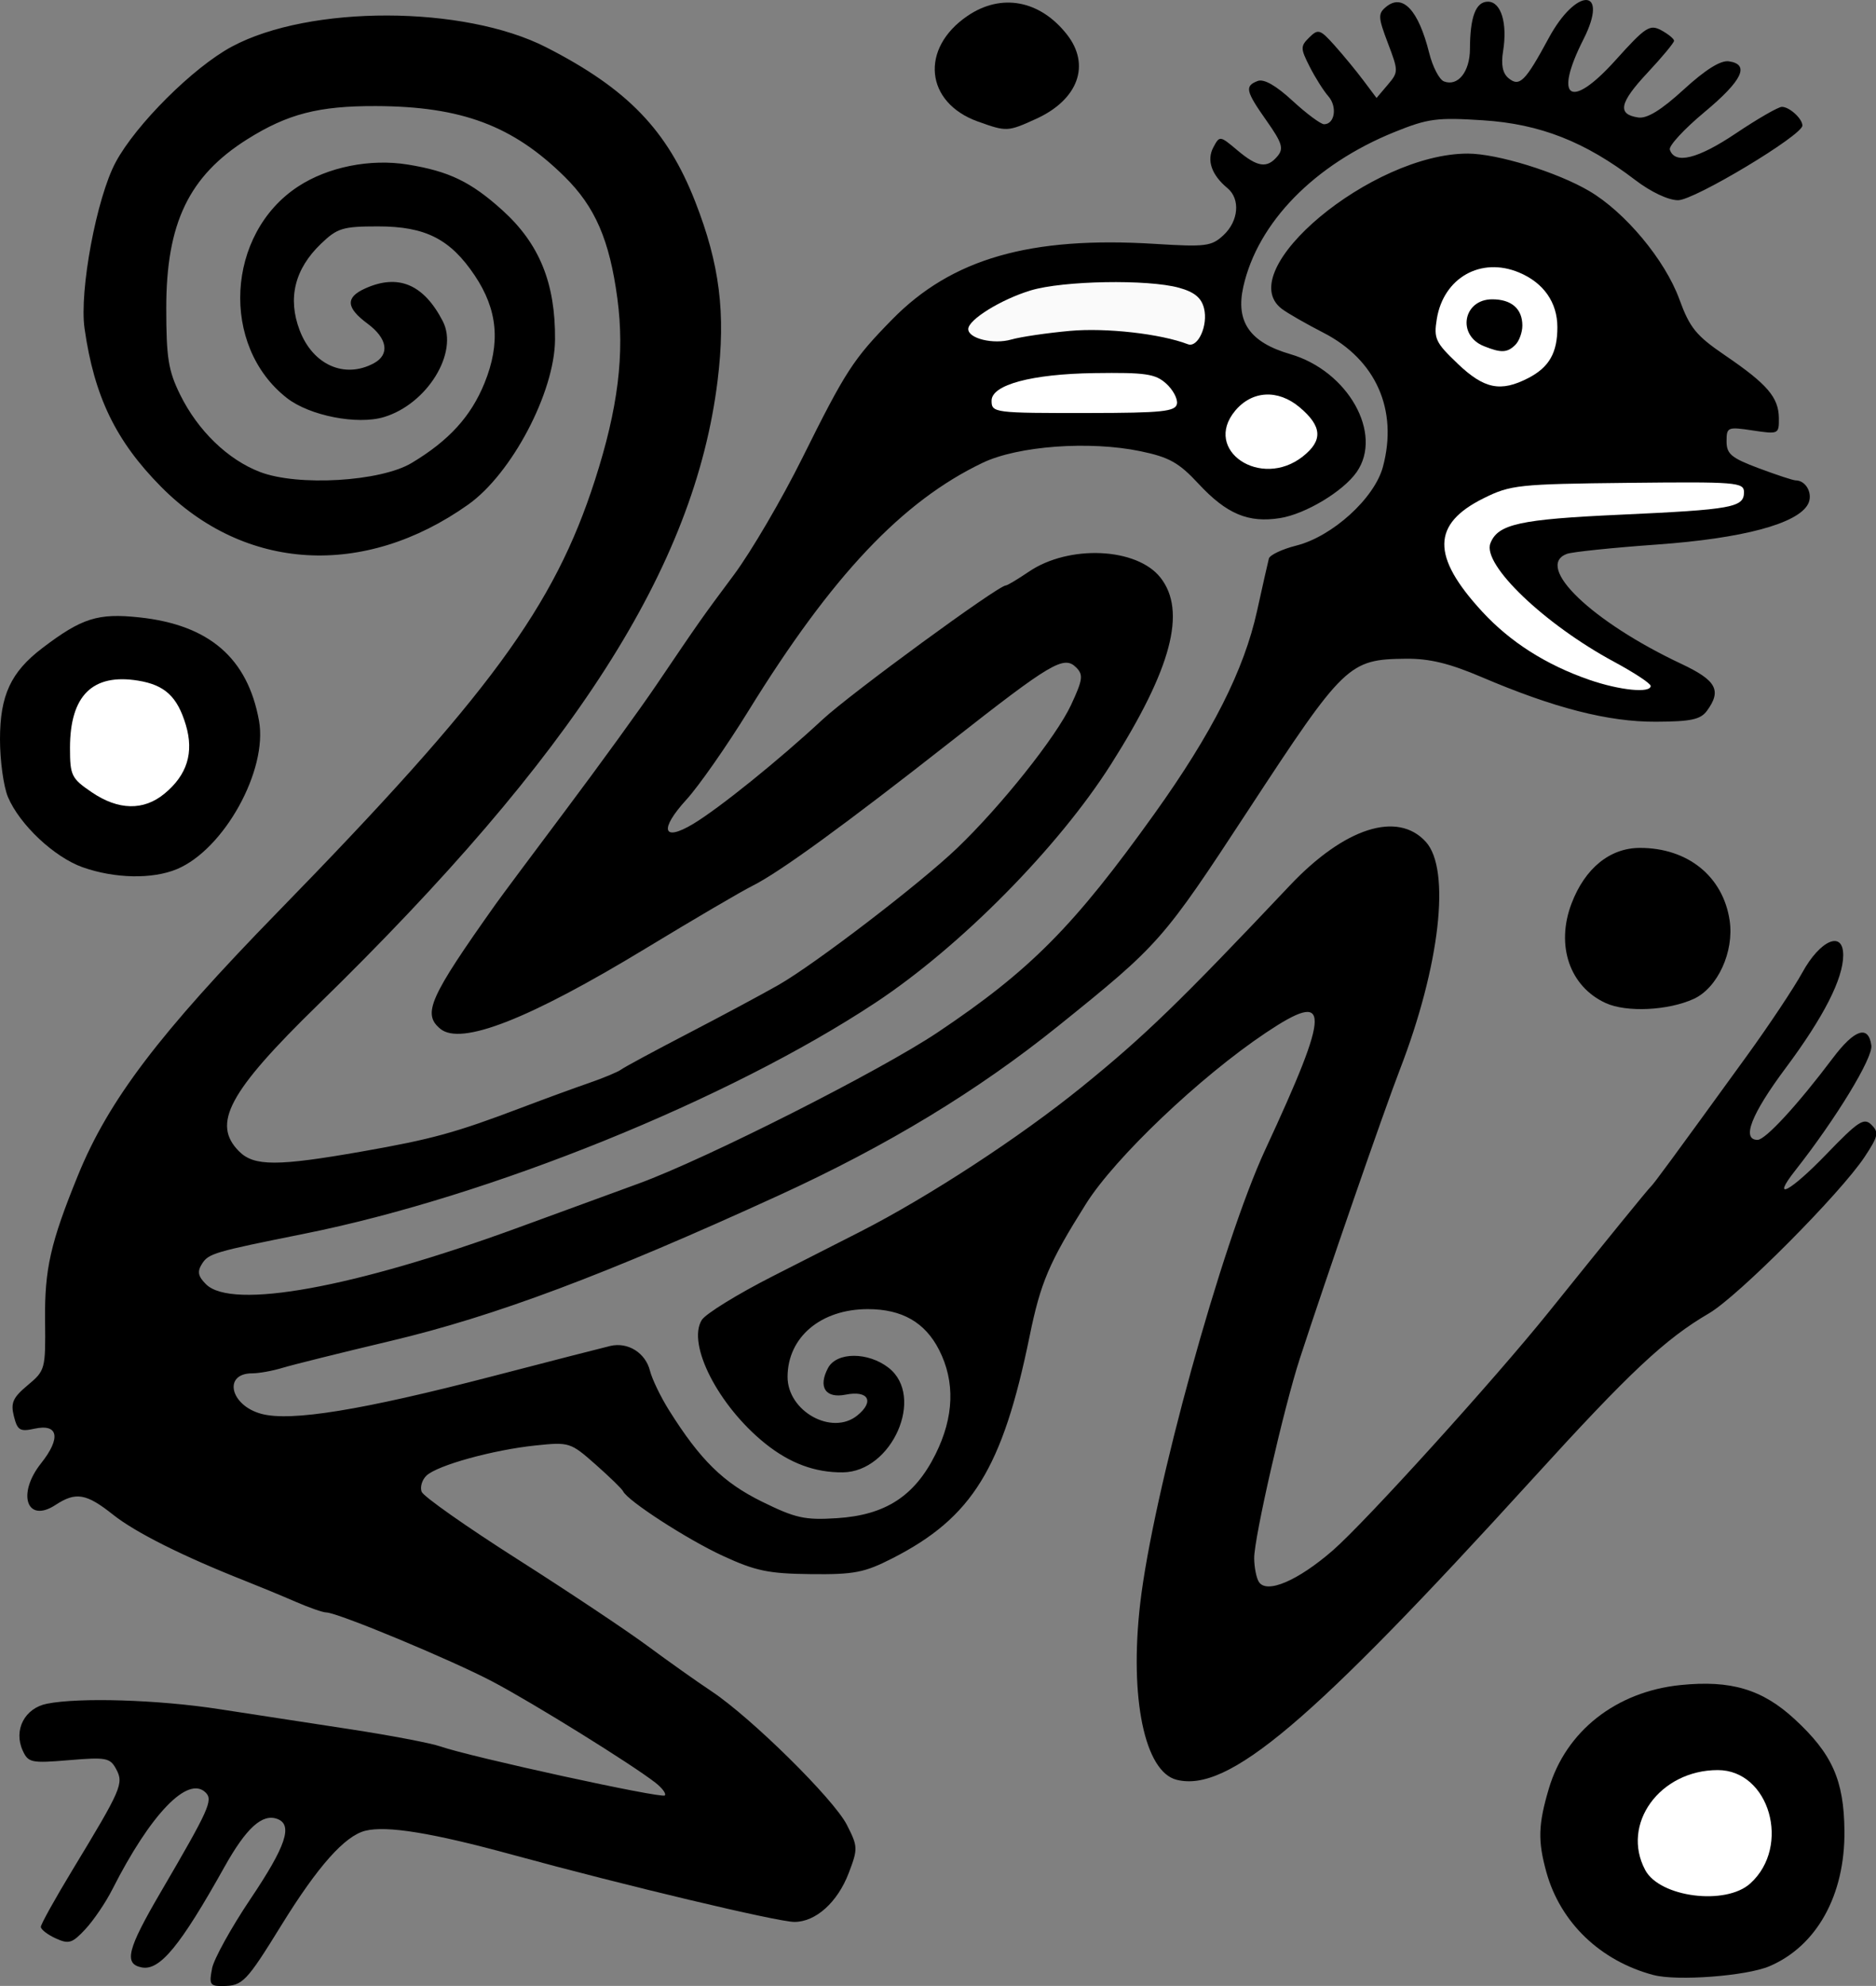<?xml version="1.0"?>
<svg xmlns:rdf="http://www.w3.org/1999/02/22-rdf-syntax-ns#" xmlns="http://www.w3.org/2000/svg" xmlns:cc="http://web.resource.org/cc/" xmlns:dc="http://purl.org/dc/elements/1.1/" xmlns:svg="http://www.w3.org/2000/svg" id="svg2" xml:space="preserve" overflow="visible" viewBox="0 0 321.629 340.27" enable-background="new 0 0 321.629 340.27">
	<rect x="0" y="0" width="321.629" height="340.27" fill="#808080" stroke="none"/>
	<g id="Layer_1">
		<path id="path7" d="m36.35 337.28c0.33-1.651 3.312-7.034 6.625-11.962 6.033-8.972 7.265-12.623 4.604-13.645-2.588-0.993-5.344 1.495-9.105 8.223-7.569 13.535-11.08 17.8-14.164 17.206-3.117-0.6-2.5-3.075 3.197-12.82 8.342-14.269 9.054-15.841 7.757-17.138-3.02-3.02-9.456 3.661-16.031 16.638-1.114 2.199-3.176 5.237-4.581 6.75-2.265 2.437-2.847 2.617-5.104 1.589-1.402-0.64-2.548-1.53-2.548-1.97s2.451-4.848 5.448-9.79c8.39-13.835 8.793-14.765 7.474-17.229-1.044-1.951-1.712-2.079-8.076-1.545-6.481 0.543-7.005 0.435-7.952-1.643-1.604-3.522 0.33-7.262 4.153-8.026 5.542-1.109 19.069-0.688 29.453 0.915 5.5 0.85 15.625 2.402 22.5 3.451s13.85 2.377 15.5 2.951c5.188 1.808 37.922 8.953 38.474 8.398 0.289-0.291-0.439-1.277-1.619-2.193-4.144-3.213-20.928-13.628-27.861-17.287-7.08-3.737-26.659-11.876-28.568-11.876-0.569 0-2.923-0.821-5.23-1.823-2.307-1.003-6.22-2.622-8.694-3.599-10.598-4.181-18.773-8.274-22.604-11.317-4.609-3.664-6.392-3.966-9.888-1.675-4.903 3.212-6.658-1.865-2.469-7.138 3.448-4.338 2.973-6.83-1.13-5.929-2.484 0.546-2.923 0.28-3.529-2.137-0.576-2.297-0.178-3.189 2.375-5.321 2.999-2.505 3.064-2.75 2.972-11.062-0.099-8.824 0.918-13.313 5.642-24.896 5.245-12.861 13.898-24.263 34.235-45.104 36.32-37.226 47.394-52.291 54.391-74.003 3.975-12.333 5.125-21.646 3.847-31.146-1.346-10.01-3.807-15.688-9.035-20.843-8.886-8.764-17.68-12.054-32.358-12.108-9.817-0.036-15.136 1.337-22.081 5.7-9.981 6.286-13.866 14.373-13.866 28.879 0 8.542 0.353 10.753 2.374 14.858 3.04 6.176 8.185 11.152 13.706 13.262 6.508 2.484 20.646 1.646 25.976-1.54 6.399-3.827 10.183-7.972 12.511-13.709 2.781-6.853 2.261-12.556-1.684-18.429-4.196-6.248-8.45-8.406-16.567-8.406-6.044 0-6.98 0.283-9.772 2.958-4.53 4.34-5.768 9.356-3.666 14.86 2.258 5.912 7.682 8.325 12.688 5.646 2.807-1.502 2.374-4.264-1.065-6.807-3.67-2.714-3.803-4.472-0.453-5.998 5.701-2.598 10.088-0.762 13.365 5.594 2.762 5.356-2.678 14.196-10.105 16.422-4.563 1.367-12.723-0.23-16.605-3.252-11.474-8.928-10.468-28.151 1.896-36.253 5.116-3.353 12.351-4.804 18.781-3.769 7.084 1.142 10.855 2.96 16.253 7.836 6.345 5.731 9.097 12.494 9.021 22.168-0.069 9.021-7.417 22.966-14.892 28.263-17.845 12.646-38.289 11.456-52.66-3.065-7.759-7.842-11.445-15.462-13.109-27.104-0.922-6.452 2.062-22.395 5.331-28.487 3.476-6.478 13.313-16.266 19.903-19.805 13.351-7.17 39.798-7.112 53.941 0.118 13.898 7.106 20.708 14.154 25.507 26.403 4.22 10.771 5.271 19.147 3.85 30.687-3.936 31.956-24.457 63.987-68.539 106.98-15.301 14.92-18.227 20.37-13.491 25.1 2.56 2.56 6.549 2.561 21.12 0.001 11.972-2.103 15.976-3.204 27.38-7.53 3.85-1.46 9.024-3.353 11.5-4.205 2.475-0.853 4.949-1.887 5.5-2.298 0.55-0.412 5.725-3.202 11.5-6.201 5.774-2.998 12.75-6.736 15.5-8.307 6.229-3.558 24.235-17.343 30.582-23.414 7.542-7.213 17.011-19.104 19.541-24.537 2.021-4.338 2.137-5.178 0.888-6.427-2.109-2.109-4.23-0.859-21.392 12.607-18.336 14.389-29.473 22.485-34.119 24.805-1.926 0.96-10.14 5.774-18.254 10.697-20.059 12.169-31.721 16.734-35.258 13.799-3.105-2.577-1.892-5.307 9.509-21.38 0.823-1.161 6.225-8.411 12.003-16.11 5.779-7.7 12.755-17.32 15.503-21.377 7.675-11.331 7.657-11.306 13.331-18.929 2.934-3.941 8.191-12.91 11.683-19.931 7.47-15.019 8.747-16.988 15.439-23.812 10.223-10.422 23.648-14.281 45.056-12.951 8.713 0.541 9.699 0.416 11.75-1.494 2.598-2.42 2.918-6.198 0.684-8.053-2.737-2.271-3.607-4.783-2.424-6.995 1.08-2.02 1.124-2.014 4.111 0.5 3.482 2.93 5.104 3.163 6.904 0.995 1.075-1.295 0.771-2.273-1.877-6.029-3.606-5.116-3.798-5.967-1.539-6.833 1.063-0.408 3.121 0.759 5.978 3.393 2.396 2.208 4.83 4.016 5.41 4.016 1.833 0 2.293-3.007 0.732-4.788-0.825-0.941-2.271-3.23-3.211-5.087-1.59-3.135-1.594-3.489-0.061-5 1.526-1.503 1.853-1.399 4.34 1.376 1.479 1.651 3.703 4.351 4.94 6l2.251 2.999 1.905-2.245c1.866-2.198 1.867-2.346 0.038-7.159-1.678-4.415-1.711-5.046-0.322-6.197 2.852-2.367 5.565 0.528 7.408 7.902 0.591 2.366 1.731 4.554 2.534 4.862 2.377 0.912 4.434-1.647 4.449-5.536 0.021-5.545 1-8.127 3.084-8.127 2.25 0 3.377 3.685 2.597 8.492-0.374 2.303-0.079 3.773 0.921 4.604 1.896 1.574 2.864 0.613 6.899-6.849 4.779-8.838 10.441-8.648 5.962 0.199-5.194 10.258-2.241 12.18 5.5 3.578 5.141-5.711 5.861-6.182 7.842-5.122 1.21 0.661 2.19 1.461 2.19 1.797 0 0.337-2.059 2.812-4.572 5.499-4.809 5.142-5.213 7.108-1.57 7.644 1.521 0.224 3.932-1.259 7.809-4.802 3.73-3.41 6.314-5.024 7.721-4.823 3.658 0.521 2.324 3.296-4.193 8.72-3.469 2.886-6.133 5.772-5.922 6.414 0.846 2.568 4.777 1.603 11.307-2.776 3.736-2.506 7.295-4.556 7.906-4.556 1.293 0 3.516 2.027 3.516 3.205 0 1.671-18.525 12.792-21.311 12.793-1.668 0.001-4.654-1.407-7.346-3.462-8.609-6.574-16.321-9.6-26.07-10.231-7.915-0.513-9.463-0.309-15.188 2.004-13.726 5.544-23.459 15.491-25.933 26.502-1.351 6.012 1.108 9.542 8.054 11.561 9.902 2.879 15.963 13.657 11.367 20.218-2.313 3.303-8.771 7.179-13.119 7.872-5.443 0.868-9.168-0.699-13.991-5.889-3.368-3.623-5.016-4.545-9.96-5.571-8.725-1.812-20.979-0.911-27.046 1.987-13.796 6.594-25.853 19.356-40.144 42.495-3.741 6.059-8.531 12.909-10.646 15.222-4.687 5.129-4.08 7.301 1.16 4.158 4.445-2.667 14.686-10.921 22.171-17.87 4.794-4.452 30.145-22.993 31.436-22.993 0.262 0 2.036-1.06 3.943-2.354 6.877-4.666 18.51-4.145 22.567 1.013 4.515 5.74 1.903 15.612-8.449 31.94-9.049 14.271-25.788 31.22-40.349 40.852-25.215 16.679-66.2 33.254-98.001 39.634-15.519 3.113-16.403 3.374-17.535 5.168-0.831 1.317-0.671 2.117 0.694 3.479 4.433 4.42 25.354 0.616 53.693-9.762 5.774-2.115 15-5.488 20.5-7.495 11.546-4.214 41.402-19.302 51.266-25.907 15.885-10.64 23.336-18.151 37.162-37.467 9.899-13.828 15.346-24.591 17.583-34.747 0.951-4.319 1.862-8.353 2.024-8.963s2.279-1.609 4.705-2.221c6.187-1.558 13.395-8.103 14.842-13.476 2.63-9.768-1.182-18.366-10.191-22.991-2.965-1.521-6.179-3.364-7.141-4.095-8.631-6.55 15.457-26.633 31.903-26.601 5.035 0.011 15.235 3.151 20.775 6.397 6.18 3.622 13.023 11.829 15.479 18.56 1.787 4.9 2.873 6.235 7.834 9.613 7.24 4.932 9.184 7.192 9.227 10.733 0.031 2.769-0.037 2.802-4.467 2.137-4.33-0.649-4.5-0.579-4.5 1.867 0 2.167 0.816 2.847 5.537 4.613 3.045 1.14 5.881 2.072 6.299 2.072 1.82 0 3.045 2.354 2.121 4.079-1.797 3.357-11.188 5.865-25.904 6.917-7.619 0.544-14.574 1.266-15.454 1.604-5.579 2.141 4.319 11.632 19.651 18.841 6.006 2.825 6.945 4.54 4.396 8.028-1.102 1.506-2.732 1.857-8.75 1.885-8.16 0.038-17.438-2.337-29.897-7.653-5.527-2.359-8.947-3.185-13-3.142-9.777 0.105-10.556 0.854-26.996 25.941-14.69 22.416-15.197 22.991-32.504 36.923-13.912 11.199-29.375 20.57-48 29.094-29.687 13.584-48.651 20.692-66.5 24.927-8.525 2.022-16.883 4.1-18.571 4.616-1.689 0.518-4.025 0.94-5.191 0.94-5.042 0-3.796 5.505 1.572 6.944 5.06 1.357 17.241-0.626 39.69-6.462 9.899-2.574 18.962-4.903 20.138-5.177 3.012-0.699 6.017 1.183 6.787 4.251 0.36 1.435 1.832 4.484 3.271 6.776 5.338 8.504 9.281 12.381 15.914 15.646 5.781 2.846 7.35 3.192 12.87 2.841 8.316-0.53 13.321-3.773 16.897-10.95 3.186-6.392 3.393-12.441 0.613-17.89-2.408-4.719-6.363-6.98-12.207-6.98-8.045 0-13.736 4.784-13.769 11.575-0.028 5.923 7.608 10.169 11.957 6.647 2.983-2.415 1.903-4.348-1.995-3.568-3.459 0.691-4.772-1.3-3.019-4.576 1.48-2.767 6.893-2.77 10.407-0.006 6.243 4.911 0.571 17.807-7.872 17.896-4.776 0.051-9.101-1.558-13.333-4.959-7.995-6.425-13.423-16.994-10.857-21.142 0.658-1.063 6.146-4.447 12.197-7.52 6.05-3.072 12.8-6.504 15-7.627 11.763-6.006 27.361-16.192 38-24.815 10.774-8.734 16.729-14.499 35.615-34.477 9.373-9.915 18.489-12.838 23.335-7.483 4.302 4.753 2.411 21.256-4.474 39.055-2.694 6.965-12.646 35.694-17.146 49.5-2.707 8.304-7.834 30.714-7.815 34.16 0.009 1.562 0.369 3.396 0.802 4.077 1.333 2.099 6.694-0.188 12.701-5.414 5.575-4.853 27.678-29.237 36.982-40.802 10.184-12.658 17.006-21.036 17.526-21.521 0.537-0.503 3.592-4.659 16.398-22.313 3.809-5.25 8.115-11.715 9.572-14.366 3.068-5.589 7.004-7.26 7.004-2.974 0 4.044-3.354 10.614-9.877 19.36-5.879 7.878-7.605 12.293-4.807 12.293 1.348 0 6.883-6.007 12.898-14 3.729-4.955 6.109-5.741 6.613-2.186 0.299 2.112-6.061 12.557-13.041 21.419-4.271 5.422-0.916 3.692 5.273-2.72 5.568-5.767 6.504-6.377 7.799-5.083 1.293 1.295 1.152 1.952-1.182 5.479-4.145 6.264-21.689 23.893-26.678 26.807-7.553 4.411-13.564 10.046-30.169 28.284-38.257 42.016-52.274 53.862-61.112 51.644-5.482-1.376-8.104-14.022-6.251-30.144 2.173-18.895 13.979-61.726 21.451-77.826 11.284-24.313 11.295-27.514 0.067-20.005-11.271 7.538-25.834 21.385-30.805 29.292-6.342 10.086-7.776 13.453-9.67 22.699-4.637 22.642-9.841 31.061-23.512 38.034-4.817 2.457-6.556 2.794-14 2.713-7.246-0.079-9.473-0.542-15.089-3.136-6.133-2.833-16.367-9.459-17.093-11.066-0.176-0.388-2.296-2.45-4.713-4.583-4.311-3.804-4.506-3.865-10.317-3.258-7.29 0.762-16.813 3.395-18.675 5.163-0.764 0.725-1.136 1.973-0.828 2.772 0.307 0.801 7.681 5.987 16.387 11.526 8.705 5.538 18.75 12.23 22.323 14.871 3.572 2.642 8.522 6.148 11 7.794 6.803 4.519 20.938 18.459 23.188 22.87 1.901 3.726 1.915 4.089 0.324 8.257-1.917 5.019-5.655 8.382-9.317 8.382-2.852 0-29.145-6.261-48.322-11.506-13.74-3.757-21.58-5.035-25.25-4.113-3.514 0.882-8.128 6.067-14.341 16.119-6.101 9.868-6.676 10.462-10.152 10.484-2.108 0.03-2.308-0.3-1.775-2.97z"/>
		<path id="path9" fill="#fff" d="m283 117.53c0-0.416-2.813-2.271-6.25-4.122-11.955-6.438-22.636-16.652-21.235-20.304 1.269-3.305 4.998-4.129 22.241-4.913 19.23-0.877 21.24-1.242 21.24-3.858 0-1.699-1.266-1.801-19.875-1.6-18.776 0.203-20.141 0.349-24.75 2.632-8.923 4.424-8.997 9.949-0.261 19.428 4.804 5.211 10.959 9.128 18.372 11.691 5.25 1.81 10.52 2.33 10.52 1.04z"/>
		<path id="path11" d="m223.36 78.212c3.482-2.739 3.324-5.169-0.548-8.427-3.715-3.126-8.168-2.879-11.067 0.613-5.6 6.752 4.41 13.487 11.62 7.814z" fill="#fff"/>
		<path id="path13" d="m265.26 68.847c2.997-2.441 6.208-6.041 7.138-8 1.088-2.29 2.389-3.562 3.645-3.562 3.934 0 1.213-5.583-6.466-13.262-4.228-4.227-5.219-4.738-9.174-4.738-2.439 0-5.282-0.529-6.317-1.177-1.576-0.983-2.431-0.72-5.236 1.615-5.78 4.82-10.84 11.582-10.84 14.495 0 3.254 9.385 14.641 14.272 17.317 4.81 2.633 7.03 2.175 12.99-2.688z"/>
		<path id="path15" fill="#fff" d="m249.91 62.312c-3.803-3.618-4.123-4.303-3.581-7.644 1.149-7.085 7.562-10.711 14.105-7.977 4.211 1.76 6.569 5.128 6.569 9.382 0 4.393-1.41 6.854-4.98 8.701-4.75 2.451-7.56 1.878-12.12-2.462z"/>
		<path id="path17" d="m259.8 59.085c0.66-0.66 1.2-2.146 1.2-3.3 0-2.874-1.867-4.5-5.165-4.5-4.987 0-6.095 6.142-1.446 8.02 2.97 1.199 4.03 1.155 5.41-0.22z"/>
		<path id="path19" fill="#fff" d="m201.78 69.204c0.163-0.849-0.668-2.415-1.848-3.48-1.852-1.674-3.532-1.919-12.312-1.796-10.73 0.15-17.62 1.998-17.62 4.722 0 2.086 0.399 2.137 16.739 2.115 12.48-0.015 14.78-0.254 15.04-1.561z"/>
		<path id="path21" fill="#FAFAFA" d="m183.42 56.696c6.212-0.563 15.562 0.492 20.229 2.283 1.743 0.669 3.504-3.241 2.772-6.156-0.453-1.805-1.644-2.784-4.274-3.515-5.346-1.484-19.912-1.225-25.445 0.454-5.092 1.545-10.7 5.016-10.7 6.622 0 1.624 4.315 2.67 7.384 1.79 1.6-0.457 6.12-1.122 10.04-1.478z"/>
		<path id="path23" d="m283.5 338.41c-9.131-2.418-15.983-8.992-18.384-17.642-1.485-5.349-1.401-8.159 0.427-14.313 2.922-9.842 11.534-16.609 22.561-17.734 8.648-0.881 14.021 0.721 19.57 5.835 6.438 5.934 8.455 10.445 8.545 19.108 0.115 11.044-4.746 19.802-12.906 23.251-3.95 1.66-15.78 2.56-19.81 1.49z"/>
		<path id="path25" fill="#fff" d="m300.08 322.71c7.035-6.366 3.285-19.422-5.58-19.422-9.928 0-16.646 9.26-12.434 17.134 2.5 4.67 13.79 6.11 18.01 2.29z"/>
		<path id="path27" d="m275.32 171.88c-6.204-2.813-8.635-9.879-5.882-17.089 2.31-6.047 6.583-9.51 11.732-9.51 8.197 0 14.236 4.884 15.367 12.429 0.801 5.34-2.059 11.574-6.164 13.445-4.38 2-11.5 2.34-15.06 0.72z"/>
		<path id="path29" d="m14.201 148.61c-4.891-1.73-10.813-7.286-12.834-12.04-0.752-1.77-1.367-6.22-1.367-9.89 0-7.538 1.854-11.531 7.266-15.645 6.762-5.141 9.52-6.011 16.629-5.251 11.97 1.279 18.567 6.977 20.51 17.709 1.532 8.467-5.984 22.042-14.078 25.424-4.179 1.75-10.658 1.62-16.126-0.31z"/>
		<path id="path31" fill="#fff" d="m28.187 136c3.902-3.216 5.094-7.044 3.671-11.794-1.452-4.848-3.604-6.843-8.18-7.585-7.806-1.27-11.678 2.56-11.678 11.53 0 4.723 0.248 5.229 3.731 7.596 4.563 3.1 8.891 3.19 12.456 0.25z"/>
		<path id="path33" d="m167.68 20.834c-9.085-3.24-10.008-12.535-1.798-18.114 5.79-3.935 12.407-2.699 17.031 3.18 4.117 5.234 1.939 11.187-5.294 14.472-4.87 2.211-5.02 2.218-9.94 0.462z"/>
	</g>
</svg>
